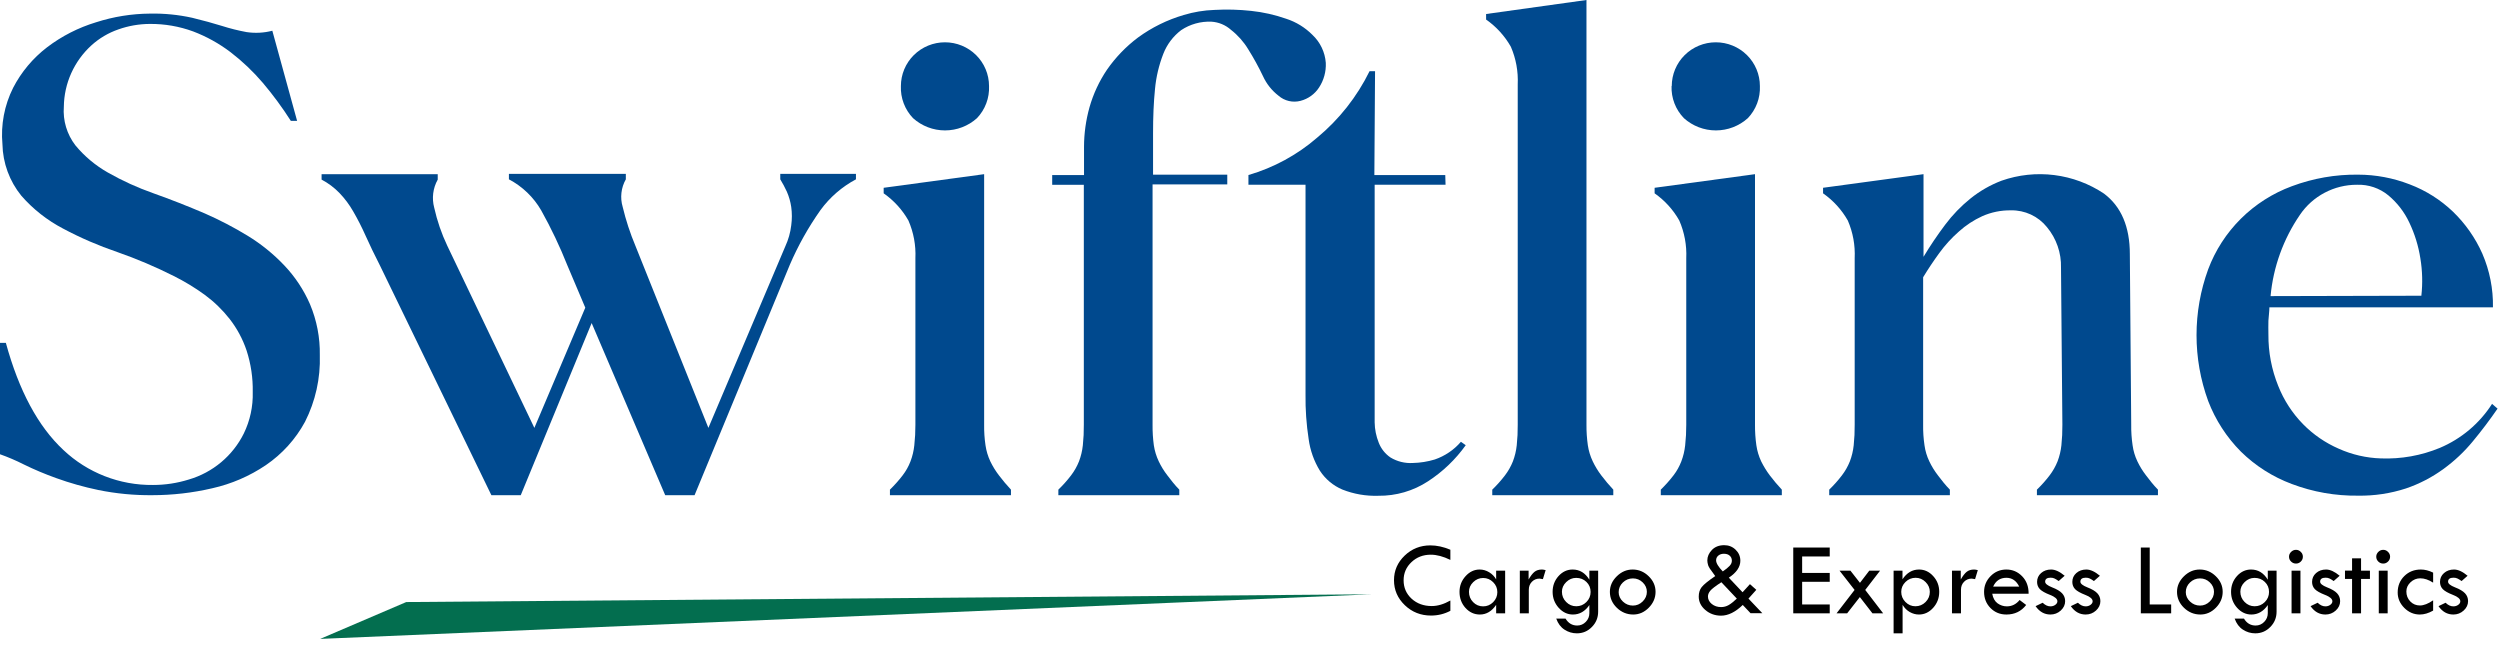 <svg width="189" height="49" viewBox="0 0 189 49" fill="none" xmlns="http://www.w3.org/2000/svg">
<g clip-path="url(#clip0_139_3820)">
<path d="M11.334 1.029C12.409 1.007 13.483 1.113 14.532 1.345C15.376 1.551 16.131 1.757 16.79 1.963C17.397 2.156 18.015 2.311 18.641 2.426C19.29 2.524 19.953 2.489 20.588 2.323L22.461 9.138H21.987C21.349 8.137 20.644 7.179 19.877 6.271C19.147 5.414 18.328 4.635 17.434 3.948C16.57 3.29 15.615 2.761 14.599 2.375C13.552 1.991 12.443 1.8 11.327 1.809C10.519 1.812 9.718 1.951 8.958 2.22C8.198 2.481 7.5 2.894 6.907 3.433C6.261 4.023 5.744 4.737 5.386 5.532C5.028 6.327 4.838 7.187 4.827 8.058C4.745 9.112 5.059 10.16 5.708 10.998C6.391 11.821 7.219 12.513 8.151 13.042C9.253 13.669 10.41 14.195 11.608 14.616C12.911 15.079 14.199 15.586 15.487 16.137C16.597 16.624 17.673 17.184 18.707 17.814C19.731 18.438 20.667 19.195 21.491 20.063C22.308 20.923 22.967 21.918 23.438 23.004C23.949 24.221 24.201 25.53 24.178 26.849C24.234 28.594 23.85 30.325 23.061 31.885C22.351 33.197 21.336 34.321 20.099 35.164C18.87 35.995 17.493 36.589 16.042 36.914C14.56 37.26 13.042 37.435 11.519 37.436C10.149 37.45 8.782 37.319 7.44 37.046C6.354 36.821 5.285 36.519 4.242 36.142C3.409 35.844 2.593 35.501 1.799 35.112C1.21 34.813 0.601 34.553 -0.022 34.333V25.923H0.444C1.431 29.535 2.877 32.231 4.782 34.01C6.609 35.742 9.046 36.694 11.571 36.664C12.488 36.664 13.399 36.525 14.273 36.252C15.171 35.989 16.005 35.543 16.721 34.943C17.437 34.343 18.02 33.602 18.434 32.767C18.906 31.794 19.137 30.723 19.107 29.643C19.128 28.576 18.971 27.512 18.641 26.496C18.353 25.64 17.923 24.837 17.368 24.122C16.823 23.426 16.185 22.808 15.472 22.284C14.733 21.747 13.951 21.273 13.133 20.865C11.753 20.17 10.328 19.566 8.869 19.056C7.453 18.575 6.079 17.98 4.76 17.277C3.566 16.652 2.499 15.812 1.614 14.799C0.716 13.694 0.213 12.323 0.185 10.903C0.051 9.435 0.331 7.959 0.992 6.639C1.611 5.442 2.488 4.395 3.561 3.573C4.671 2.729 5.925 2.089 7.262 1.684C8.578 1.26 9.951 1.039 11.334 1.029Z" fill="#00498E"/>
<path d="M52.51 37.435H50.289L44.729 24.423L39.37 37.435H37.148L28.731 20.085C28.309 19.262 27.947 18.505 27.636 17.813C27.358 17.187 27.046 16.576 26.703 15.983C26.414 15.476 26.063 15.007 25.659 14.586C25.267 14.181 24.812 13.841 24.312 13.579V13.167H33.092V13.579C32.73 14.224 32.635 14.983 32.825 15.696C33.047 16.693 33.379 17.662 33.817 18.585L40.398 32.348L44.248 23.261L42.893 20.063C42.326 18.637 41.666 17.25 40.917 15.909C40.343 14.911 39.496 14.096 38.474 13.557V13.145H47.313V13.557C47.134 13.871 47.022 14.218 46.981 14.577C46.94 14.935 46.972 15.299 47.076 15.645C47.316 16.649 47.638 17.633 48.038 18.585L53.554 32.348L59.373 18.615C59.602 18.117 59.752 17.586 59.817 17.041C59.881 16.578 59.881 16.108 59.817 15.645C59.758 15.245 59.646 14.854 59.483 14.483C59.336 14.165 59.171 13.856 58.988 13.557V13.145H64.71V13.557C63.652 14.121 62.736 14.915 62.03 15.88C61.116 17.174 60.339 18.558 59.713 20.012L52.51 37.435Z" fill="#00498E"/>
<path d="M74.401 13.167V32.113C74.394 32.632 74.428 33.151 74.504 33.664C74.565 34.084 74.687 34.493 74.867 34.877C75.048 35.251 75.266 35.606 75.519 35.936C75.803 36.312 76.107 36.672 76.429 37.017V37.436H67.279V37.017C67.625 36.68 67.947 36.319 68.241 35.936C68.489 35.613 68.689 35.257 68.834 34.877C68.982 34.487 69.079 34.079 69.122 33.664C69.179 33.149 69.206 32.631 69.204 32.113V19.519C69.248 18.544 69.068 17.571 68.678 16.674C68.216 15.858 67.576 15.155 66.805 14.616V14.197L74.401 13.167ZM68.108 6.507C68.108 5.629 68.459 4.788 69.084 4.167C69.709 3.547 70.556 3.198 71.439 3.198C72.323 3.198 73.17 3.547 73.795 4.167C74.42 4.788 74.771 5.629 74.771 6.507C74.79 6.951 74.72 7.395 74.563 7.811C74.407 8.228 74.168 8.609 73.86 8.933C73.198 9.529 72.337 9.859 71.443 9.859C70.55 9.859 69.688 9.529 69.026 8.933C68.717 8.61 68.477 8.229 68.319 7.812C68.161 7.395 68.09 6.951 68.108 6.507Z" fill="#00498E"/>
<path d="M79.546 13.969V13.233H81.952V11.101C81.954 10.09 82.094 9.084 82.366 8.109C82.654 7.097 83.102 6.137 83.692 5.264C84.337 4.337 85.126 3.518 86.031 2.838C87.077 2.073 88.249 1.496 89.496 1.132C90.245 0.906 91.022 0.777 91.805 0.75C92.734 0.698 93.665 0.722 94.589 0.823C95.493 0.919 96.382 1.119 97.239 1.419C97.986 1.662 98.663 2.077 99.216 2.632C99.808 3.187 100.17 3.942 100.23 4.749C100.261 5.41 100.083 6.063 99.719 6.617C99.396 7.114 98.897 7.474 98.32 7.624C98.031 7.7 97.728 7.704 97.438 7.636C97.147 7.568 96.878 7.43 96.654 7.234C96.15 6.845 95.749 6.341 95.485 5.764C95.152 5.064 94.778 4.384 94.367 3.727C94.026 3.163 93.585 2.664 93.064 2.257C92.654 1.891 92.133 1.674 91.583 1.639C90.772 1.605 89.97 1.829 89.296 2.279C88.689 2.74 88.223 3.358 87.948 4.066C87.616 4.917 87.404 5.81 87.319 6.72C87.215 7.742 87.171 8.852 87.171 10.05V13.204H92.782V13.939H87.134V32.113C87.128 32.632 87.16 33.15 87.23 33.664C87.293 34.084 87.418 34.493 87.6 34.877C87.778 35.252 87.997 35.607 88.252 35.936C88.511 36.281 88.814 36.671 89.155 37.017V37.436H80.012V37.017C80.361 36.681 80.682 36.32 80.975 35.936C81.222 35.611 81.424 35.255 81.574 34.877C81.722 34.487 81.819 34.079 81.863 33.664C81.917 33.149 81.942 32.631 81.937 32.113V13.969H79.546Z" fill="#00498E"/>
<path d="M109.284 13.968H103.924V30.142C103.924 30.767 103.924 31.355 103.924 31.929C103.931 32.458 104.037 32.981 104.235 33.473C104.41 33.922 104.717 34.309 105.116 34.583C105.624 34.892 106.216 35.038 106.811 35.002C107.374 34.989 107.932 34.901 108.47 34.737C109.237 34.474 109.919 34.013 110.446 33.399L110.809 33.657C110.038 34.738 109.068 35.666 107.951 36.391C106.84 37.117 105.535 37.496 104.205 37.48C103.274 37.512 102.346 37.352 101.481 37.009C100.786 36.714 100.196 36.22 99.786 35.59C99.337 34.859 99.047 34.042 98.934 33.193C98.763 32.082 98.684 30.958 98.698 29.834V13.968H94.382V13.233C96.293 12.676 98.061 11.716 99.564 10.417C101.232 9.037 102.587 7.32 103.539 5.381H103.954L103.902 13.233H109.262L109.284 13.968Z" fill="#00498E"/>
<path d="M119.937 0V32.113C119.933 32.632 119.968 33.15 120.041 33.664C120.103 34.084 120.228 34.493 120.411 34.877C120.589 35.251 120.805 35.605 121.055 35.936C121.339 36.312 121.643 36.672 121.965 37.017V37.436H112.815V37.017C113.164 36.681 113.485 36.32 113.778 35.936C114.025 35.611 114.226 35.255 114.377 34.877C114.525 34.487 114.622 34.079 114.666 33.664C114.72 33.149 114.745 32.631 114.74 32.113V6.381C114.786 5.406 114.609 4.434 114.222 3.536C113.76 2.72 113.12 2.017 112.349 1.478V1.059L119.937 0Z" fill="#00498E"/>
<path d="M132.678 13.167V32.113C132.674 32.632 132.709 33.15 132.781 33.664C132.842 34.084 132.964 34.493 133.144 34.877C133.328 35.249 133.546 35.604 133.795 35.936C134.08 36.312 134.384 36.672 134.706 37.017V37.436H125.556V37.017C125.902 36.68 126.224 36.319 126.518 35.936C126.766 35.613 126.965 35.257 127.11 34.877C127.258 34.487 127.355 34.079 127.399 33.664C127.456 33.149 127.483 32.631 127.481 32.113V19.519C127.525 18.544 127.345 17.571 126.955 16.674C126.496 15.858 125.858 15.155 125.089 14.616V14.197L132.678 13.167ZM126.385 6.507C126.385 5.629 126.736 4.788 127.361 4.167C127.985 3.547 128.833 3.198 129.716 3.198C130.6 3.198 131.447 3.547 132.072 4.167C132.697 4.788 133.048 5.629 133.048 6.507C133.067 6.951 132.997 7.395 132.84 7.811C132.684 8.228 132.445 8.609 132.137 8.933C131.475 9.529 130.614 9.859 129.72 9.859C128.826 9.859 127.965 9.529 127.303 8.933C126.991 8.611 126.748 8.231 126.588 7.814C126.428 7.397 126.354 6.952 126.37 6.507H126.385Z" fill="#00498E"/>
<path d="M145.418 13.167V19.416C145.921 18.58 146.467 17.77 147.054 16.99C147.609 16.248 148.255 15.579 148.979 14.998C149.684 14.433 150.473 13.982 151.318 13.66C152.596 13.211 153.962 13.066 155.307 13.236C156.652 13.406 157.938 13.886 159.062 14.637C160.365 15.615 161.016 17.145 161.016 19.21L161.12 32.113C161.113 32.632 161.148 33.151 161.224 33.664C161.281 34.085 161.403 34.494 161.586 34.877C161.765 35.252 161.983 35.607 162.238 35.936C162.497 36.281 162.801 36.671 163.141 37.017V37.436H153.991V37.017C154.339 36.681 154.661 36.32 154.953 35.936C155.2 35.611 155.402 35.255 155.553 34.877C155.701 34.487 155.798 34.079 155.842 33.664C155.896 33.149 155.92 32.631 155.916 32.113L155.812 20.24C155.842 19.121 155.464 18.029 154.746 17.167C154.42 16.762 154.005 16.437 153.533 16.218C153.06 15.999 152.543 15.89 152.022 15.902C151.277 15.891 150.54 16.041 149.86 16.343C149.214 16.638 148.617 17.03 148.091 17.505C147.538 17.99 147.041 18.535 146.61 19.13C146.171 19.732 145.764 20.343 145.389 20.96V32.113C145.381 32.632 145.416 33.151 145.492 33.664C145.549 34.085 145.672 34.494 145.855 34.877C146.033 35.252 146.252 35.607 146.506 35.936C146.766 36.281 147.069 36.671 147.41 37.017V37.436H138.289V37.017C138.637 36.681 138.959 36.32 139.251 35.936C139.499 35.611 139.7 35.255 139.851 34.877C139.999 34.487 140.096 34.079 140.14 33.664C140.194 33.149 140.219 32.631 140.214 32.113V19.519C140.26 18.544 140.083 17.571 139.696 16.674C139.233 15.858 138.594 15.155 137.823 14.616V14.196L145.418 13.167Z" fill="#00498E"/>
<path d="M188.467 23.232H171.566C171.566 23.577 171.507 23.915 171.492 24.239C171.477 24.562 171.492 24.922 171.492 25.297C171.482 26.625 171.734 27.941 172.232 29.172C172.657 30.249 173.293 31.231 174.105 32.061C174.876 32.849 175.794 33.48 176.807 33.921C177.814 34.373 178.901 34.623 180.005 34.656C181.526 34.713 183.041 34.442 184.447 33.862C186.074 33.175 187.453 32.014 188.4 30.532L188.815 30.892C188.223 31.752 187.601 32.576 186.942 33.37C186.294 34.157 185.548 34.858 184.721 35.458C183.856 36.088 182.9 36.584 181.886 36.928C180.72 37.307 179.499 37.491 178.273 37.472C176.561 37.495 174.861 37.195 173.261 36.59C171.819 36.052 170.507 35.218 169.412 34.142C168.329 33.052 167.487 31.75 166.939 30.319C165.764 27.101 165.764 23.575 166.939 20.357C167.477 18.921 168.321 17.617 169.411 16.534C170.502 15.451 171.815 14.613 173.261 14.079C174.862 13.479 176.562 13.182 178.273 13.204C179.608 13.206 180.931 13.456 182.174 13.939C183.394 14.402 184.507 15.105 185.447 16.005C186.385 16.912 187.139 17.99 187.667 19.181C188.219 20.46 188.492 21.84 188.467 23.232ZM183.055 22.357C183.159 21.419 183.134 20.472 182.981 19.541C182.836 18.601 182.555 17.687 182.145 16.828C181.775 16.035 181.234 15.332 180.561 14.77C179.897 14.223 179.053 13.938 178.192 13.968C177.34 13.965 176.5 14.171 175.747 14.568C174.994 14.964 174.351 15.538 173.876 16.24C172.622 18.068 171.858 20.183 171.655 22.386L183.055 22.357Z" fill="#00498E"/>
<path d="M109.648 41.56V42.329C109.112 42.066 108.618 41.935 108.168 41.935C107.589 41.935 107.102 42.122 106.707 42.497C106.311 42.87 106.113 43.328 106.113 43.872C106.113 44.427 106.315 44.89 106.718 45.263C107.125 45.633 107.632 45.817 108.242 45.817C108.684 45.817 109.153 45.678 109.648 45.399V46.177C109.197 46.416 108.709 46.536 108.183 46.536C107.412 46.536 106.753 46.276 106.207 45.755C105.66 45.231 105.386 44.601 105.386 43.864C105.386 43.14 105.655 42.52 106.191 42.005C106.73 41.489 107.378 41.231 108.136 41.231C108.623 41.231 109.127 41.341 109.648 41.56ZM113.109 43.145H113.789V46.368H113.109V45.727C112.778 46.215 112.368 46.458 111.878 46.458C111.454 46.458 111.091 46.291 110.789 45.958C110.489 45.625 110.339 45.22 110.339 44.743C110.339 44.293 110.49 43.899 110.793 43.563C111.097 43.225 111.454 43.056 111.863 43.056C112.115 43.056 112.355 43.125 112.582 43.263C112.808 43.401 112.984 43.58 113.109 43.802V43.145ZM113.199 44.767C113.199 44.472 113.093 44.221 112.882 44.013C112.671 43.802 112.419 43.696 112.125 43.696C111.838 43.696 111.588 43.8 111.375 44.009C111.161 44.217 111.054 44.462 111.054 44.743C111.054 45.048 111.158 45.307 111.367 45.52C111.575 45.734 111.828 45.841 112.125 45.841C112.419 45.841 112.671 45.735 112.882 45.524C113.093 45.311 113.199 45.058 113.199 44.767ZM115.562 43.145V43.81C115.713 43.544 115.86 43.352 116.003 43.235C116.149 43.116 116.338 43.056 116.57 43.056C116.635 43.056 116.729 43.071 116.851 43.102L116.644 43.782C116.514 43.756 116.428 43.743 116.386 43.743C116.157 43.743 115.964 43.824 115.808 43.985C115.655 44.144 115.578 44.343 115.578 44.583V46.368H114.898V43.145H115.562ZM120.156 43.145H120.82V46.239C120.82 46.695 120.662 47.082 120.347 47.399C120.035 47.72 119.656 47.88 119.211 47.88C118.872 47.88 118.561 47.787 118.277 47.602C117.993 47.42 117.785 47.142 117.652 46.767H118.355C118.566 47.116 118.859 47.29 119.234 47.29C119.489 47.29 119.707 47.198 119.886 47.013C120.066 46.83 120.156 46.61 120.156 46.352V45.743C119.828 46.22 119.414 46.458 118.914 46.458C118.502 46.458 118.143 46.289 117.836 45.95C117.531 45.609 117.378 45.207 117.378 44.743C117.378 44.28 117.527 43.883 117.824 43.552C118.123 43.221 118.479 43.056 118.89 43.056C119.421 43.056 119.843 43.312 120.156 43.825V43.145ZM120.25 44.751C120.25 44.449 120.144 44.196 119.933 43.993C119.725 43.79 119.466 43.688 119.156 43.688C118.872 43.688 118.622 43.794 118.406 44.005C118.19 44.216 118.082 44.459 118.082 44.735C118.082 45.035 118.188 45.293 118.402 45.509C118.615 45.725 118.869 45.833 119.164 45.833C119.463 45.833 119.718 45.727 119.929 45.517C120.143 45.306 120.25 45.05 120.25 44.751ZM121.707 44.743C121.707 44.303 121.88 43.912 122.226 43.571C122.575 43.227 122.975 43.056 123.425 43.056C123.889 43.056 124.294 43.225 124.64 43.563C124.987 43.899 125.16 44.293 125.16 44.743C125.16 45.196 124.989 45.596 124.648 45.942C124.309 46.286 123.918 46.458 123.472 46.458C122.996 46.458 122.582 46.287 122.23 45.946C121.881 45.605 121.707 45.204 121.707 44.743ZM124.503 44.743C124.503 44.47 124.399 44.233 124.191 44.032C123.983 43.829 123.735 43.727 123.449 43.727C123.155 43.727 122.901 43.83 122.687 44.036C122.476 44.239 122.371 44.483 122.371 44.767C122.371 45.037 122.477 45.274 122.691 45.477C122.907 45.681 123.16 45.782 123.449 45.782C123.73 45.782 123.976 45.678 124.187 45.47C124.398 45.261 124.503 45.019 124.503 44.743Z" fill="black"/>
<path d="M135.57 41.392H138.328V42.071H136.242V43.313H138.328V43.985H136.242V45.696H138.328V46.368H135.57V41.392ZM139.07 43.145H139.894L140.613 44.063L141.316 43.145H142.132L141.011 44.599L142.367 46.368H141.558L140.605 45.138L139.644 46.368H138.843L140.207 44.599L139.07 43.145ZM143.828 43.145V43.794C144.153 43.302 144.57 43.056 145.078 43.056C145.494 43.056 145.852 43.222 146.152 43.556C146.454 43.886 146.605 44.282 146.605 44.743C146.605 45.209 146.453 45.612 146.148 45.95C145.843 46.289 145.484 46.458 145.07 46.458C144.83 46.458 144.6 46.395 144.378 46.27C144.16 46.145 143.979 45.965 143.836 45.727V47.88H143.156V43.145H143.828ZM145.894 44.743C145.894 44.459 145.787 44.212 145.574 44.001C145.36 43.787 145.109 43.681 144.82 43.681C144.526 43.681 144.27 43.786 144.054 43.997C143.841 44.208 143.734 44.457 143.734 44.743C143.734 45.037 143.839 45.293 144.05 45.509C144.264 45.725 144.515 45.833 144.804 45.833C145.104 45.833 145.36 45.726 145.574 45.513C145.787 45.299 145.894 45.043 145.894 44.743ZM148.234 43.145V43.81C148.385 43.544 148.532 43.352 148.675 43.235C148.821 43.116 149.01 43.056 149.242 43.056C149.307 43.056 149.401 43.071 149.523 43.102L149.316 43.782C149.186 43.756 149.1 43.743 149.058 43.743C148.829 43.743 148.636 43.824 148.48 43.985C148.326 44.144 148.25 44.343 148.25 44.583V46.368H147.57V43.145H148.234ZM153.363 44.888H150.613C150.673 45.218 150.808 45.461 151.019 45.614C151.233 45.765 151.464 45.841 151.714 45.841C152.1 45.841 152.423 45.681 152.683 45.36L153.179 45.735C152.807 46.217 152.308 46.458 151.683 46.458C151.204 46.458 150.803 46.294 150.48 45.966C150.157 45.638 149.996 45.23 149.996 44.743C149.996 44.287 150.158 43.893 150.484 43.56C150.812 43.224 151.212 43.056 151.683 43.056C152.147 43.056 152.544 43.226 152.875 43.567C153.205 43.906 153.368 44.346 153.363 44.888ZM150.683 44.345H152.652C152.433 43.902 152.11 43.681 151.683 43.681C151.217 43.681 150.884 43.902 150.683 44.345ZM156.089 43.528L155.636 43.927C155.519 43.843 155.418 43.781 155.332 43.739C155.246 43.695 155.144 43.673 155.027 43.673C154.751 43.673 154.613 43.774 154.613 43.977C154.613 44.123 154.787 44.265 155.136 44.403C155.488 44.539 155.74 44.688 155.894 44.852C156.048 45.017 156.125 45.215 156.125 45.446C156.125 45.717 156.014 45.954 155.793 46.157C155.571 46.358 155.311 46.458 155.011 46.458C154.556 46.458 154.182 46.247 153.89 45.825L154.425 45.567C154.613 45.75 154.808 45.841 155.011 45.841C155.152 45.841 155.274 45.803 155.378 45.727C155.485 45.649 155.539 45.56 155.539 45.458C155.539 45.278 155.354 45.117 154.984 44.974C154.614 44.83 154.358 44.686 154.214 44.54C154.074 44.392 154.003 44.209 154.003 43.993C154.003 43.725 154.104 43.502 154.304 43.325C154.507 43.145 154.761 43.056 155.066 43.056C155.371 43.056 155.712 43.213 156.089 43.528ZM158.753 43.528L158.3 43.927C158.183 43.843 158.082 43.781 157.996 43.739C157.91 43.695 157.808 43.673 157.691 43.673C157.415 43.673 157.277 43.774 157.277 43.977C157.277 44.123 157.451 44.265 157.8 44.403C158.152 44.539 158.405 44.688 158.558 44.852C158.712 45.017 158.789 45.215 158.789 45.446C158.789 45.717 158.678 45.954 158.457 46.157C158.235 46.358 157.975 46.458 157.675 46.458C157.22 46.458 156.846 46.247 156.554 45.825L157.089 45.567C157.277 45.75 157.472 45.841 157.675 45.841C157.816 45.841 157.938 45.803 158.043 45.727C158.149 45.649 158.203 45.56 158.203 45.458C158.203 45.278 158.018 45.117 157.648 44.974C157.278 44.83 157.022 44.686 156.878 44.54C156.738 44.392 156.668 44.209 156.668 43.993C156.668 43.725 156.768 43.502 156.968 43.325C157.171 43.145 157.425 43.056 157.73 43.056C158.035 43.056 158.376 43.213 158.753 43.528ZM161.847 41.392H162.519V45.696H164.14V46.368H161.847V41.392ZM164.582 44.743C164.582 44.303 164.755 43.912 165.101 43.571C165.45 43.227 165.85 43.056 166.3 43.056C166.764 43.056 167.169 43.225 167.515 43.563C167.862 43.899 168.035 44.293 168.035 44.743C168.035 45.196 167.864 45.596 167.523 45.942C167.184 46.286 166.793 46.458 166.347 46.458C165.871 46.458 165.457 46.287 165.105 45.946C164.756 45.605 164.582 45.204 164.582 44.743ZM167.378 44.743C167.378 44.47 167.274 44.233 167.066 44.032C166.858 43.829 166.61 43.727 166.324 43.727C166.03 43.727 165.776 43.83 165.562 44.036C165.351 44.239 165.246 44.483 165.246 44.767C165.246 45.037 165.352 45.274 165.566 45.477C165.782 45.681 166.035 45.782 166.324 45.782C166.605 45.782 166.851 45.678 167.062 45.47C167.273 45.261 167.378 45.019 167.378 44.743ZM171.445 43.145H172.109V46.239C172.109 46.695 171.951 47.082 171.636 47.399C171.324 47.72 170.945 47.88 170.5 47.88C170.161 47.88 169.85 47.787 169.566 47.602C169.282 47.42 169.074 47.142 168.941 46.767H169.644C169.855 47.116 170.148 47.29 170.523 47.29C170.778 47.29 170.996 47.198 171.175 47.013C171.355 46.83 171.445 46.61 171.445 46.352V45.743C171.117 46.22 170.703 46.458 170.203 46.458C169.791 46.458 169.432 46.289 169.125 45.95C168.82 45.609 168.668 45.207 168.668 44.743C168.668 44.28 168.816 43.883 169.113 43.552C169.412 43.221 169.768 43.056 170.179 43.056C170.711 43.056 171.132 43.312 171.445 43.825V43.145ZM171.539 44.751C171.539 44.449 171.433 44.196 171.222 43.993C171.014 43.79 170.755 43.688 170.445 43.688C170.161 43.688 169.911 43.794 169.695 44.005C169.479 44.216 169.371 44.459 169.371 44.735C169.371 45.035 169.477 45.293 169.691 45.509C169.905 45.725 170.158 45.833 170.453 45.833C170.752 45.833 171.007 45.727 171.218 45.517C171.432 45.306 171.539 45.05 171.539 44.751ZM173.05 42.087C173.05 41.946 173.102 41.825 173.207 41.724C173.311 41.62 173.434 41.567 173.578 41.567C173.718 41.567 173.839 41.62 173.941 41.724C174.045 41.825 174.097 41.946 174.097 42.087C174.097 42.23 174.045 42.352 173.941 42.454C173.839 42.556 173.718 42.606 173.578 42.606C173.434 42.606 173.311 42.556 173.207 42.454C173.102 42.352 173.05 42.23 173.05 42.087ZM173.242 43.145H173.914V46.368H173.242V43.145ZM176.878 43.528L176.425 43.927C176.308 43.843 176.207 43.781 176.121 43.739C176.035 43.695 175.933 43.673 175.816 43.673C175.54 43.673 175.402 43.774 175.402 43.977C175.402 44.123 175.576 44.265 175.925 44.403C176.277 44.539 176.53 44.688 176.683 44.852C176.837 45.017 176.914 45.215 176.914 45.446C176.914 45.717 176.803 45.954 176.582 46.157C176.36 46.358 176.1 46.458 175.8 46.458C175.345 46.458 174.971 46.247 174.679 45.825L175.214 45.567C175.402 45.75 175.597 45.841 175.8 45.841C175.941 45.841 176.063 45.803 176.168 45.727C176.274 45.649 176.328 45.56 176.328 45.458C176.328 45.278 176.143 45.117 175.773 44.974C175.403 44.83 175.147 44.686 175.003 44.54C174.863 44.392 174.793 44.209 174.793 43.993C174.793 43.725 174.893 43.502 175.093 43.325C175.296 43.145 175.55 43.056 175.855 43.056C176.16 43.056 176.501 43.213 176.878 43.528ZM177.816 42.208H178.496V43.145H179.168V43.767H178.496V46.368H177.816V43.767H177.281V43.138H177.816V42.208ZM179.644 42.087C179.644 41.946 179.696 41.825 179.8 41.724C179.905 41.62 180.028 41.567 180.171 41.567C180.312 41.567 180.433 41.62 180.535 41.724C180.639 41.825 180.691 41.946 180.691 42.087C180.691 42.23 180.639 42.352 180.535 42.454C180.433 42.556 180.312 42.606 180.171 42.606C180.028 42.606 179.905 42.556 179.8 42.454C179.696 42.352 179.644 42.23 179.644 42.087ZM179.836 43.145H180.507V46.368H179.836V43.145ZM183.945 45.384V46.161C183.599 46.359 183.263 46.458 182.937 46.458C182.492 46.458 182.101 46.291 181.765 45.958C181.432 45.622 181.265 45.234 181.265 44.794C181.265 44.294 181.432 43.88 181.765 43.552C182.099 43.221 182.516 43.056 183.019 43.056C183.319 43.056 183.627 43.134 183.945 43.29V44.048C183.604 43.829 183.281 43.72 182.976 43.72C182.695 43.72 182.449 43.819 182.238 44.017C182.027 44.215 181.921 44.446 181.921 44.712C181.921 45.011 182.02 45.264 182.218 45.47C182.416 45.673 182.658 45.774 182.945 45.774C183.237 45.774 183.57 45.644 183.945 45.384ZM186.55 43.528L186.097 43.927C185.98 43.843 185.878 43.781 185.793 43.739C185.707 43.695 185.605 43.673 185.488 43.673C185.212 43.673 185.074 43.774 185.074 43.977C185.074 44.123 185.248 44.265 185.597 44.403C185.949 44.539 186.201 44.688 186.355 44.852C186.509 45.017 186.586 45.215 186.586 45.446C186.586 45.717 186.475 45.954 186.253 46.157C186.032 46.358 185.772 46.458 185.472 46.458C185.016 46.458 184.643 46.247 184.351 45.825L184.886 45.567C185.074 45.75 185.269 45.841 185.472 45.841C185.613 45.841 185.735 45.803 185.839 45.727C185.946 45.649 186 45.56 186 45.458C186 45.278 185.815 45.117 185.445 44.974C185.075 44.83 184.819 44.686 184.675 44.54C184.535 44.392 184.464 44.209 184.464 43.993C184.464 43.725 184.565 43.502 184.765 43.325C184.968 43.145 185.222 43.056 185.527 43.056C185.832 43.056 186.173 43.213 186.55 43.528Z" fill="black"/>
<path d="M130.699 43.673L131.738 44.774L132.296 44.161L132.777 44.591L132.183 45.255L133.234 46.36H132.343L131.753 45.735C131.194 46.274 130.647 46.544 130.113 46.544C129.655 46.544 129.259 46.402 128.925 46.118C128.592 45.832 128.425 45.493 128.425 45.102C128.425 44.811 128.5 44.571 128.648 44.384C128.796 44.194 129.138 43.916 129.671 43.552C129.622 43.479 129.58 43.42 129.546 43.376C129.317 43.084 129.181 42.871 129.136 42.735C129.095 42.597 129.074 42.475 129.074 42.368C129.074 42.079 129.19 41.815 129.421 41.575C129.653 41.336 129.963 41.216 130.351 41.216C130.69 41.216 130.977 41.33 131.214 41.56C131.451 41.789 131.57 42.066 131.57 42.392C131.57 42.86 131.28 43.287 130.699 43.673ZM130.242 43.2C130.471 43.044 130.643 42.905 130.757 42.782C130.872 42.66 130.929 42.53 130.929 42.392C130.929 42.233 130.875 42.105 130.765 42.009C130.658 41.912 130.513 41.864 130.328 41.864C130.156 41.864 130.014 41.911 129.902 42.005C129.793 42.099 129.738 42.217 129.738 42.36C129.738 42.569 129.906 42.849 130.242 43.2ZM131.304 45.255L130.136 44.017C129.694 44.303 129.414 44.518 129.296 44.661C129.179 44.804 129.121 44.949 129.121 45.095C129.121 45.313 129.217 45.502 129.41 45.661C129.605 45.817 129.839 45.895 130.113 45.895C130.319 45.895 130.51 45.845 130.687 45.743C130.867 45.639 131.072 45.476 131.304 45.255Z" fill="black"/>
<path fill-rule="evenodd" clip-rule="evenodd" d="M103.684 44.927L30.712 45.515L24.204 48.301L103.684 44.927Z" fill="#036E4F"/>
</g>
<defs>
<clipPath id="clip0_139_3820">
<rect width="189" height="49" fill="white"/>
</clipPath>
</defs>
</svg>
